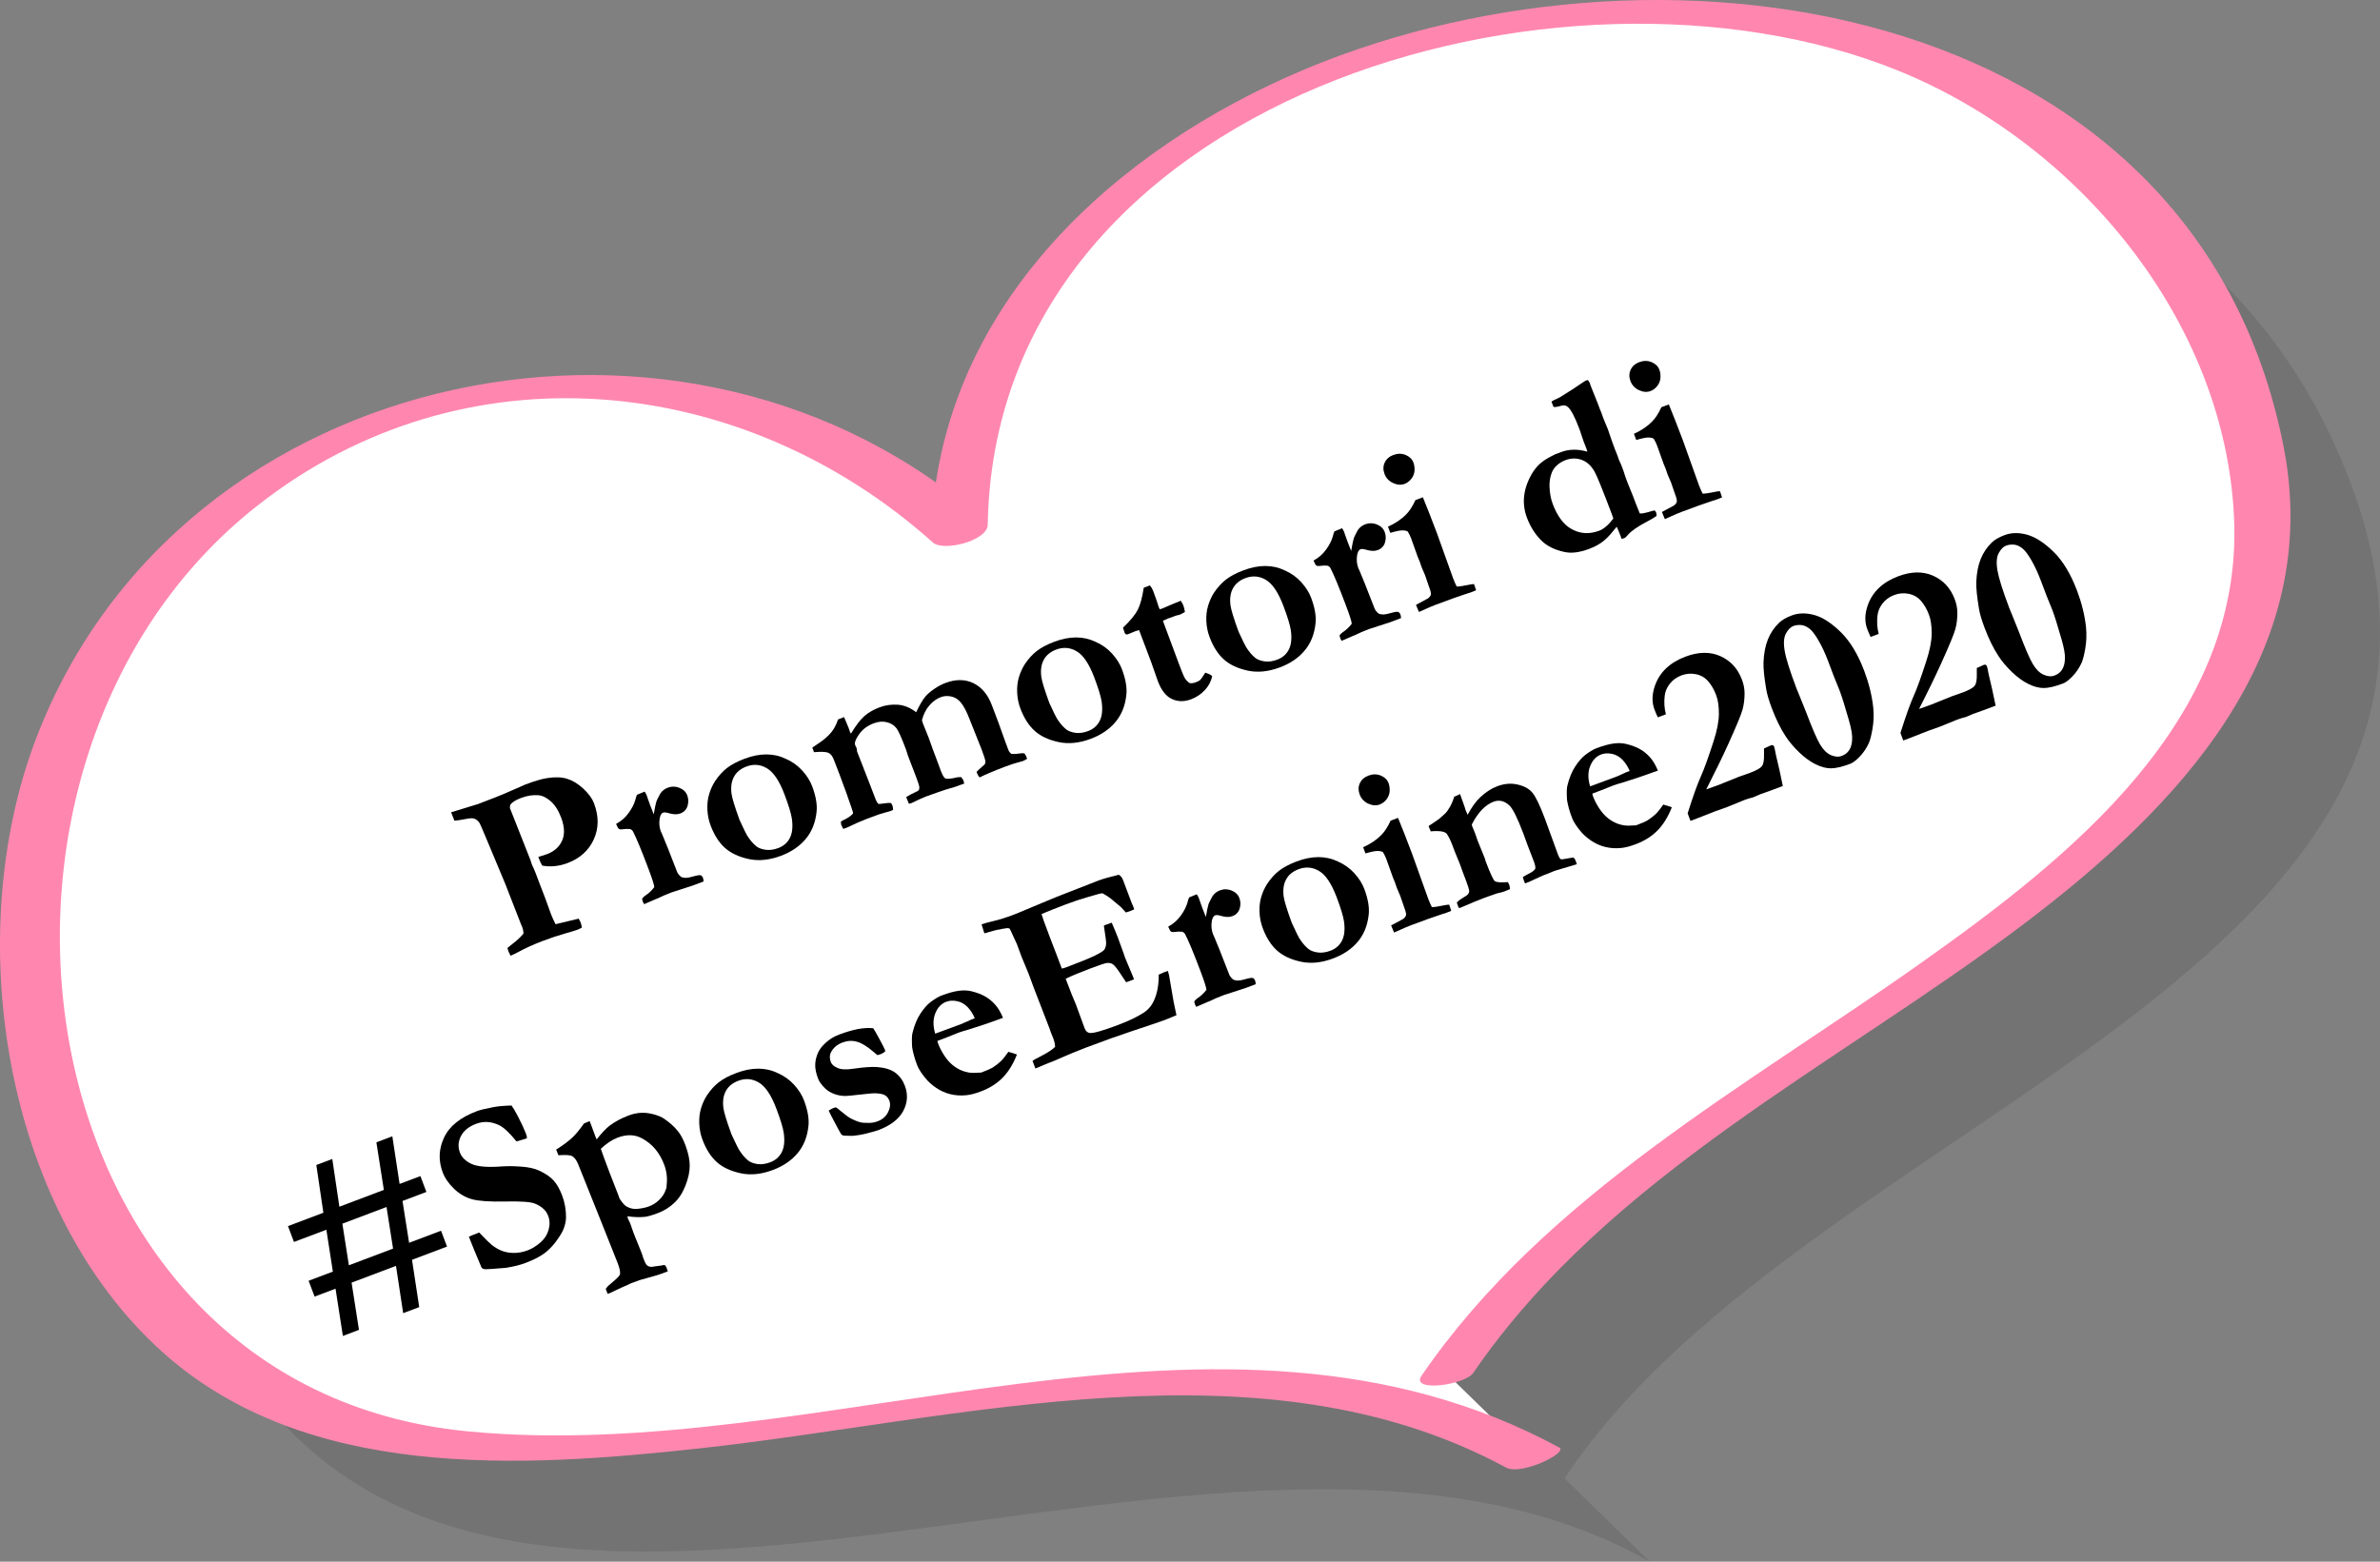 <?xml version="1.0" encoding="utf-8"?>
<!-- Generator: Adobe Illustrator 21.0.0, SVG Export Plug-In . SVG Version: 6.00 Build 0)  -->
<svg version="1.1" id="Layer_1" xmlns="http://www.w3.org/2000/svg" xmlns:xlink="http://www.w3.org/1999/xlink" x="0px" y="0px"
	 viewBox="0 0 121.849 79.967" style="enable-background:new 0 0 121.849 79.967;" xml:space="preserve">
<rect x="0" y="0" width="121.849" height="79.967" fill="#808080" stroke="none"/>
<style type="text/css">
	.st0{opacity:0.1;}
	.st1{fill:#FFFFFF;}
	.st2{fill:#FF87AF;}
</style>
<g class="st0">
	<path d="M84.469,79.967C61.259,66.752,20.148,95.589,9.399,63.926
		C-1.17,32.793,34.457,13.371,55.119,32.597
		C55.013,5.779,105.546-6.356,119.245,22.166
		C132.281,49.306,92.777,56.513,80.103,75.702"/>
</g>
<g>
	<path class="st1" d="M78.469,74.633C55.259,61.418,14.148,90.256,3.399,58.593
		C-7.17,27.46,28.457,8.038,49.119,27.264
		c-0.106-26.818,50.427-38.954,64.126-10.432
		c13.035,27.141-26.468,34.347-39.142,53.537"/>
	<g>
		<path class="st2" d="M79.829,74.119c-17.397-9.413-37.585,0.962-55.926-0.832
			C0.818,71.028-3.578,39.054,13.185,25.886c10.558-8.294,24.837-6.825,34.575,1.892
			c0.54,0.484,2.794-0.088,2.808-0.903c0.382-21.845,29.36-30.229,46.586-23.269
			c9.183,3.711,16.767,12.759,17.223,22.919c0.465,10.348-8.375,17.363-16.005,22.767
			c-8.95,6.338-19.253,11.899-25.591,21.146c-0.599,0.873,2.215,0.488,2.645-0.139
			c6.955-10.147,18.6-15.746,28.188-22.989
			c7.866-5.942,15.401-13.81,13.292-24.478
			C112.319-0.361,84.329-4.283,65.942,3.921
			C56.202,8.267,47.866,16.424,47.67,27.652c0.936-0.301,1.872-0.602,2.809-0.903
			C35.421,13.269,9.24,18.383,1.837,37.846c-3.802,9.996-1.722,23.959,6.426,31.335
			c7.358,6.661,18.407,5.983,27.569,4.981c13.321-1.457,28.746-5.795,41.278,0.986
			C77.882,75.566,80.311,74.38,79.829,74.119L79.829,74.119z"/>
	</g>
</g>
<g>
	<path d="M23.265,42.024l-0.169-0.43l1.389-0.427l0.604-0.234l0.222-0.084
		c0.23-0.087,0.587-0.237,1.068-0.45c0.272-0.123,0.445-0.2,0.517-0.228
		c0.478-0.18,0.846-0.288,1.108-0.327c0.399-0.064,0.739-0.055,1.021,0.03
		c0.279,0.084,0.557,0.251,0.83,0.5c0.273,0.25,0.46,0.506,0.56,0.771
		c0.249,0.659,0.243,1.271-0.016,1.838c-0.259,0.566-0.705,0.969-1.337,1.208
		c-0.219,0.083-0.438,0.135-0.656,0.158s-0.436,0.014-0.648-0.027
		c-0.061-0.103-0.127-0.251-0.2-0.444c0.094-0.026,0.178-0.052,0.253-0.076
		c0.075-0.023,0.142-0.047,0.198-0.068c0.321-0.121,0.559-0.312,0.71-0.574
		c0.204-0.341,0.208-0.771,0.012-1.29c-0.14-0.371-0.318-0.652-0.534-0.841
		c-0.216-0.188-0.427-0.292-0.632-0.309c-0.286-0.023-0.58,0.023-0.882,0.137
		c-0.284,0.107-0.471,0.226-0.561,0.354c-0.011,0.062-0.017,0.117-0.015,0.167
		l1.051,2.66l0.074,0.232l0.107,0.233c0.023,0.051,0.055,0.127,0.094,0.23
		l0.175,0.465l0.287,0.743l0.323,0.889c0.047,0.125,0.122,0.29,0.225,0.494
		l1.184-0.285c0.049,0.084,0.084,0.153,0.104,0.206
		c0.021,0.057,0.042,0.141,0.062,0.249c-0.089,0.051-0.157,0.086-0.206,0.105
		c-0.118,0.044-0.345,0.113-0.681,0.208c-0.336,0.094-0.712,0.221-1.128,0.378
		c-0.469,0.177-0.904,0.376-1.305,0.596c-0.068,0.039-0.178,0.091-0.33,0.157
		c-0.057-0.104-0.095-0.182-0.115-0.234c-0.013-0.034-0.029-0.088-0.049-0.164
		l0.304-0.244c0.212-0.163,0.385-0.327,0.52-0.496
		c-0.007-0.122-0.028-0.229-0.062-0.319c-0.015-0.038-0.033-0.081-0.056-0.128
		c-0.048-0.116-0.112-0.279-0.192-0.491l-0.619-1.589l-0.741-1.774
		c-0.35-0.844-0.545-1.298-0.585-1.361c-0.068-0.1-0.146-0.168-0.234-0.207
		s-0.213-0.042-0.374-0.011C23.604,41.984,23.379,42.018,23.265,42.024z"/>
	<path d="M32.874,46.028c0.033-0.062,0.086-0.117,0.158-0.166
		c0.178-0.115,0.333-0.259,0.465-0.435c0-0.104-0.099-0.416-0.296-0.937
		c-0.36-0.956-0.625-1.594-0.793-1.914c-0.031-0.058-0.081-0.099-0.151-0.125
		c-0.113-0.013-0.258-0.007-0.436,0.016c-0.082,0.01-0.144-0.015-0.183-0.074
		l-0.097-0.204c0.266-0.143,0.483-0.334,0.652-0.573
		c0.169-0.239,0.28-0.459,0.334-0.661c0.027-0.109,0.056-0.197,0.084-0.259
		l0.393-0.162c0.052,0.08,0.089,0.148,0.11,0.205
		c0.016,0.042,0.033,0.095,0.052,0.155c0.046,0.135,0.086,0.245,0.118,0.332
		c0.017,0.042,0.077,0.198,0.185,0.469c0.055-0.323,0.101-0.544,0.139-0.663
		c0.018-0.055,0.083-0.185,0.195-0.392c0.094-0.143,0.221-0.245,0.384-0.307
		c0.2-0.075,0.399-0.073,0.599,0.008c0.199,0.08,0.332,0.209,0.399,0.386
		c0.067,0.179,0.071,0.36,0.014,0.544c-0.058,0.184-0.18,0.311-0.365,0.381
		c-0.162,0.062-0.358,0.056-0.588-0.012c-0.138-0.043-0.237-0.052-0.302-0.028
		l-0.038,0.02c-0.069,0.057-0.114,0.156-0.135,0.296
		c-0.034,0.229-0.014,0.444,0.063,0.648l0.069,0.148
		c0.12,0.272,0.378,0.923,0.774,1.949c0.047,0.09,0.118,0.17,0.215,0.242
		c0.088,0.027,0.171,0.038,0.25,0.035c0.079-0.004,0.208-0.031,0.388-0.082
		c0.179-0.051,0.294-0.066,0.345-0.049c0.051,0.019,0.089,0.065,0.116,0.137
		c0.017,0.043,0.026,0.102,0.029,0.18l-0.534,0.201l-1.103,0.358
		c-0.272,0.103-0.516,0.208-0.73,0.315l-0.097,0.036
		c-0.026,0.01-0.219,0.094-0.579,0.251c-0.034-0.058-0.059-0.103-0.07-0.134
		S32.886,46.091,32.874,46.028z"/>
	<path d="M40.226,38.853c0.331,0.143,0.613,0.344,0.848,0.604
		c0.233,0.259,0.401,0.523,0.503,0.792c0.191,0.507,0.269,0.944,0.23,1.314
		c-0.058,0.557-0.243,1.022-0.557,1.396c-0.313,0.375-0.732,0.66-1.26,0.859
		c-0.59,0.223-1.141,0.279-1.652,0.17c-0.511-0.11-0.918-0.3-1.221-0.571
		c-0.304-0.27-0.549-0.654-0.738-1.153c-0.096-0.254-0.15-0.523-0.163-0.811
		c-0.013-0.286,0.018-0.552,0.092-0.795c0.074-0.245,0.175-0.464,0.3-0.659
		c0.186-0.278,0.392-0.504,0.617-0.678c0.227-0.173,0.521-0.33,0.885-0.467
		C38.902,38.555,39.607,38.555,40.226,38.853z M37.863,41.985
		c0.212,0.457,0.339,0.719,0.381,0.785c0.146,0.235,0.306,0.425,0.479,0.566
		c0.116,0.09,0.275,0.148,0.476,0.177c0.201,0.028,0.417-0.002,0.647-0.089
		c0.275-0.104,0.475-0.279,0.598-0.527s0.155-0.575,0.097-0.981
		c-0.04-0.266-0.166-0.68-0.378-1.24c-0.26-0.689-0.558-1.134-0.893-1.334
		c-0.335-0.201-0.688-0.231-1.059-0.091c-0.292,0.11-0.502,0.283-0.631,0.518
		c-0.13,0.235-0.173,0.526-0.128,0.873C37.481,40.863,37.618,41.312,37.863,41.985
		z"/>
	<path d="M43.048,42.08c0.023-0.027,0.062-0.052,0.113-0.076
		c0.218-0.1,0.381-0.206,0.488-0.321c0.022-0.021,0.029-0.051,0.021-0.091
		c-0.009-0.041-0.128-0.388-0.358-1.043l-0.123-0.329l-0.215-0.585l-0.234-0.604
		l-0.052-0.136c-0.067-0.178-0.157-0.292-0.271-0.346
		c-0.114-0.054-0.361-0.067-0.742-0.034l-0.088-0.233
		c0.064-0.046,0.142-0.099,0.231-0.158c0.321-0.204,0.569-0.415,0.746-0.632
		c0.136-0.167,0.25-0.386,0.343-0.655l0.312-0.118l0.034,0.092l0.188,0.447
		l0.074,0.212l0.049,0.098c0.253-0.419,0.482-0.719,0.688-0.901
		c0.206-0.181,0.465-0.33,0.775-0.447c0.299-0.113,0.611-0.158,0.938-0.135
		c0.326,0.024,0.64,0.152,0.939,0.384c0.171-0.359,0.327-0.626,0.469-0.801
		c0.098-0.118,0.246-0.246,0.442-0.382c0.197-0.137,0.392-0.242,0.585-0.314
		c0.525-0.199,1.002-0.197,1.428,0.005c0.428,0.206,0.744,0.581,0.951,1.13
		l0.341,0.9c0.069,0.186,0.185,0.506,0.345,0.964l0.164,0.438
		c0.029,0.075,0.08,0.14,0.152,0.195c0.171,0.007,0.312-0,0.426-0.023
		c0.08-0.017,0.162-0.018,0.245-0.003c0.033,0.066,0.065,0.12,0.094,0.163
		l0.037,0.116c-0.098,0.059-0.17,0.097-0.216,0.114
		c-0.03,0.011-0.125,0.038-0.284,0.079c-0.16,0.041-0.357,0.105-0.592,0.194
		c-0.571,0.216-1.019,0.405-1.343,0.565c-0.062-0.084-0.104-0.155-0.124-0.211
		l-0.024-0.081c0.039-0.044,0.178-0.171,0.414-0.378
		c0.031-0.067,0.043-0.122,0.036-0.162c-0.017-0.102-0.084-0.308-0.2-0.617
		l-0.632-1.587c-0.105-0.267-0.21-0.481-0.313-0.643
		c-0.105-0.162-0.213-0.277-0.324-0.35c-0.111-0.072-0.242-0.117-0.391-0.134
		c-0.149-0.016-0.291,0-0.428,0.052c-0.212,0.08-0.406,0.22-0.58,0.421
		c-0.176,0.201-0.302,0.453-0.382,0.758l0.051,0.169l0.291,0.72l0.214,0.6
		l0.214,0.567l0.186,0.507c0.095,0.25,0.175,0.388,0.241,0.416
		c0.103,0.043,0.307,0.023,0.613-0.057l0.198-0.009
		c0.063,0.075,0.104,0.14,0.123,0.189c0.011,0.027,0.021,0.076,0.03,0.147
		l-0.167,0.056l-0.227,0.085l-0.121,0.039c-0.278,0.075-0.562,0.165-0.85,0.269
		l-0.61,0.218c-0.147,0.056-0.396,0.169-0.745,0.339l-0.108,0.022l-0.139-0.335
		c0.101-0.075,0.295-0.179,0.583-0.312c0.018-0.01,0.039-0.028,0.065-0.05
		c0.022-0.065,0.031-0.117,0.025-0.153c-0.01-0.083-0.058-0.239-0.146-0.47
		l-0.44-1.149l-0.099-0.313c-0.223-0.59-0.382-0.947-0.477-1.072
		c-0.121-0.162-0.288-0.268-0.501-0.319c-0.212-0.053-0.436-0.034-0.671,0.055
		c-0.308,0.116-0.547,0.29-0.72,0.521c-0.172,0.231-0.254,0.411-0.246,0.537
		c0.014,0.046,0.024,0.083,0.033,0.105l0.033,0.052l0.021,0.057
		c0.013,0.034,0.021,0.091,0.025,0.172l0.633,1.622l0.326,0.85
		c0.012,0.03,0.036,0.077,0.073,0.14l0.06,0.075
		c0.118-0.005,0.217-0.016,0.298-0.03c0.149-0.023,0.267-0.029,0.353-0.021
		c0.035,0.062,0.059,0.104,0.068,0.13c0.019,0.049,0.029,0.125,0.033,0.227
		c-0.059,0.027-0.102,0.044-0.128,0.054c-0.042,0.016-0.237,0.073-0.585,0.169
		l-0.62,0.228c-0.295,0.112-0.646,0.267-1.052,0.462l-0.166,0.057
		c-0.03-0.057-0.064-0.125-0.103-0.202
		C43.061,42.204,43.053,42.151,43.048,42.08z"/>
	<path d="M56.086,32.863c0.331,0.143,0.613,0.344,0.848,0.604
		c0.233,0.258,0.401,0.523,0.503,0.792c0.191,0.507,0.269,0.944,0.23,1.315
		c-0.058,0.556-0.243,1.022-0.557,1.395c-0.313,0.375-0.732,0.661-1.26,0.859
		c-0.59,0.223-1.141,0.279-1.652,0.17c-0.511-0.11-0.918-0.299-1.221-0.571
		c-0.304-0.27-0.549-0.654-0.738-1.153c-0.096-0.254-0.15-0.523-0.163-0.811
		c-0.013-0.287,0.018-0.552,0.092-0.796c0.074-0.244,0.175-0.464,0.3-0.659
		c0.186-0.278,0.391-0.503,0.617-0.677s0.521-0.33,0.885-0.467
		C54.762,32.565,55.467,32.566,56.086,32.863z M53.723,35.995
		c0.212,0.457,0.339,0.719,0.381,0.785c0.146,0.235,0.306,0.425,0.479,0.566
		c0.116,0.09,0.275,0.148,0.476,0.178c0.201,0.028,0.417-0.002,0.647-0.089
		c0.275-0.104,0.475-0.279,0.598-0.527c0.123-0.248,0.155-0.575,0.097-0.981
		c-0.04-0.265-0.166-0.679-0.378-1.24c-0.26-0.689-0.558-1.134-0.893-1.334
		s-0.688-0.231-1.059-0.091c-0.292,0.11-0.502,0.283-0.631,0.519
		c-0.13,0.235-0.173,0.526-0.128,0.873C53.341,34.874,53.477,35.322,53.723,35.995
		z"/>
	<path d="M57.493,32.142c0.375-0.358,0.627-0.666,0.758-0.921
		c0.13-0.257,0.231-0.632,0.305-1.126l0.317-0.12
		c0.071,0.086,0.128,0.184,0.169,0.293c0.074,0.196,0.13,0.351,0.168,0.462
		l0.109,0.34c0.007,0.02,0.025,0.063,0.055,0.129l0.133-0.043
		c0.02-0.007,0.194-0.083,0.525-0.224c0.025-0.01,0.166-0.067,0.42-0.172
		c0.062,0.093,0.106,0.178,0.137,0.257c0.032,0.087,0.058,0.193,0.075,0.319
		c-0.117,0.069-0.206,0.117-0.271,0.141c-0.031,0.011-0.094,0.027-0.191,0.046
		l-0.295,0.111l-0.104,0.032l-0.267,0.12l0.808,2.172
		c0.154,0.421,0.262,0.68,0.322,0.775c0.06,0.097,0.142,0.18,0.246,0.248
		c0.103,0.009,0.207-0.006,0.312-0.046c0.103-0.039,0.174-0.077,0.217-0.114
		c0.041-0.038,0.104-0.125,0.188-0.258c0.016-0.028,0.041-0.068,0.077-0.121
		c0.118,0.038,0.22,0.081,0.304,0.132l0.048,0.059
		c-0.054,0.258-0.179,0.493-0.374,0.703s-0.429,0.366-0.701,0.469
		c-0.352,0.133-0.68,0.129-0.982-0.012c-0.304-0.14-0.544-0.443-0.721-0.912
		l-0.354-1.006l-0.61-1.614l-0.18,0.055l-0.404,0.166l-0.084-0
		c-0.035-0.025-0.059-0.052-0.07-0.083C57.569,32.376,57.54,32.29,57.493,32.142z"
		/>
	<path d="M65.771,29.205c0.331,0.143,0.613,0.344,0.848,0.604
		c0.234,0.259,0.402,0.523,0.504,0.792c0.191,0.507,0.268,0.944,0.229,1.314
		c-0.058,0.557-0.243,1.022-0.557,1.395c-0.313,0.375-0.732,0.661-1.26,0.86
		c-0.59,0.223-1.141,0.279-1.652,0.17c-0.511-0.111-0.918-0.3-1.221-0.571
		c-0.304-0.269-0.549-0.654-0.737-1.153c-0.096-0.254-0.15-0.524-0.164-0.811
		c-0.013-0.286,0.018-0.552,0.093-0.796c0.074-0.244,0.174-0.464,0.299-0.659
		c0.186-0.277,0.392-0.503,0.617-0.677c0.227-0.173,0.521-0.33,0.886-0.467
		C64.447,28.907,65.152,28.907,65.771,29.205z M63.408,32.337
		c0.212,0.457,0.339,0.719,0.381,0.785c0.146,0.235,0.306,0.424,0.479,0.566
		c0.116,0.09,0.275,0.149,0.476,0.178c0.201,0.028,0.417-0.002,0.647-0.089
		c0.276-0.104,0.476-0.279,0.598-0.527c0.123-0.249,0.155-0.575,0.097-0.981
		c-0.04-0.266-0.166-0.68-0.378-1.24c-0.26-0.689-0.558-1.134-0.893-1.334
		c-0.335-0.201-0.688-0.231-1.059-0.091c-0.291,0.11-0.502,0.283-0.631,0.518
		c-0.13,0.235-0.172,0.526-0.128,0.873C63.026,31.216,63.163,31.664,63.408,32.337z
		"/>
	<path d="M68.582,32.542c0.033-0.062,0.086-0.117,0.158-0.166
		c0.177-0.115,0.332-0.259,0.465-0.435c-0.001-0.104-0.099-0.416-0.296-0.937
		c-0.361-0.956-0.625-1.594-0.794-1.914c-0.03-0.058-0.081-0.099-0.151-0.125
		c-0.112-0.013-0.258-0.007-0.435,0.016c-0.083,0.01-0.144-0.015-0.184-0.074
		l-0.097-0.204c0.267-0.143,0.483-0.334,0.652-0.573
		c0.17-0.239,0.281-0.459,0.334-0.661c0.027-0.11,0.056-0.197,0.084-0.259
		l0.393-0.162c0.053,0.08,0.089,0.148,0.11,0.205
		c0.016,0.042,0.033,0.094,0.052,0.155c0.047,0.134,0.086,0.245,0.119,0.332
		c0.016,0.042,0.076,0.197,0.184,0.469c0.055-0.323,0.101-0.544,0.139-0.663
		c0.018-0.055,0.084-0.185,0.195-0.392c0.094-0.142,0.221-0.245,0.384-0.307
		c0.2-0.075,0.4-0.073,0.599,0.008c0.199,0.08,0.333,0.209,0.399,0.386
		c0.067,0.179,0.072,0.359,0.014,0.543c-0.058,0.184-0.18,0.311-0.364,0.381
		c-0.163,0.062-0.358,0.056-0.588-0.012c-0.138-0.043-0.238-0.052-0.303-0.028
		l-0.038,0.02c-0.068,0.057-0.114,0.156-0.134,0.296
		c-0.035,0.229-0.014,0.444,0.063,0.648l0.068,0.148
		c0.12,0.272,0.379,0.922,0.775,1.949c0.047,0.09,0.118,0.171,0.215,0.243
		c0.088,0.027,0.171,0.038,0.249,0.035c0.079-0.004,0.208-0.031,0.389-0.082
		c0.179-0.051,0.294-0.065,0.344-0.048c0.051,0.019,0.09,0.064,0.117,0.137
		c0.016,0.043,0.025,0.102,0.029,0.18l-0.534,0.202l-1.103,0.358
		c-0.273,0.103-0.517,0.207-0.73,0.315l-0.097,0.037
		c-0.026,0.01-0.22,0.094-0.58,0.251c-0.034-0.058-0.058-0.103-0.069-0.134
		S68.593,32.605,68.582,32.542z"/>
	<path d="M70.883,24.266c-0.077-0.204-0.074-0.397,0.009-0.577
		c0.084-0.181,0.229-0.311,0.437-0.39c0.224-0.084,0.436-0.085,0.635-0.003
		c0.2,0.083,0.332,0.211,0.397,0.384c0.049,0.129,0.068,0.269,0.059,0.42
		c-0.011,0.15-0.064,0.289-0.162,0.414c-0.098,0.126-0.212,0.213-0.345,0.263
		c-0.182,0.069-0.378,0.055-0.589-0.043
		C71.11,24.638,70.964,24.482,70.883,24.266z M72.645,31.336l-0.151-0.365
		l0.609-0.327c0.084-0.062,0.135-0.125,0.151-0.19s-0.009-0.187-0.075-0.364
		l-0.024-0.062c-0.017-0.045-0.045-0.128-0.085-0.25
		c-0.038-0.121-0.075-0.227-0.109-0.318c-0.027-0.072-0.085-0.208-0.174-0.408
		l-0.099-0.286l-0.109-0.264l-0.332-0.932c-0.045-0.117-0.102-0.233-0.172-0.351
		c-0.062-0.041-0.158-0.061-0.284-0.061c-0.126,0.001-0.329,0.043-0.611,0.127
		l-0.12-0.317c0.381-0.171,0.693-0.381,0.936-0.632
		c0.166-0.167,0.323-0.409,0.471-0.729l0.38-0.144
		c0.192,0.464,0.43,1.07,0.713,1.819l0.835,2.331
		c0.06,0.158,0.121,0.299,0.185,0.422c0.134-0.002,0.34-0.033,0.62-0.091
		c0.108-0.024,0.196-0.035,0.266-0.036l0.106,0.317
		c-0.1,0.042-0.175,0.073-0.224,0.091c-0.057,0.021-0.146,0.05-0.266,0.087
		c-0.392,0.126-0.91,0.312-1.557,0.556c-0.186,0.069-0.361,0.144-0.53,0.222
		C72.825,31.26,72.709,31.312,72.645,31.336z"/>
	<path d="M78.491,24.155c0.137-0.199,0.28-0.358,0.432-0.479
		c0.15-0.122,0.377-0.258,0.679-0.406l0.318-0.12
		c0.412-0.156,0.861-0.164,1.347-0.022l-0.04-0.141l-0.149-0.379l-0.207-0.615
		c-0.241-0.64-0.443-1.026-0.605-1.158c-0.096-0.081-0.215-0.099-0.36-0.052
		c-0.145,0.045-0.269,0.065-0.371,0.055l-0.103-0.272
		c0.062-0.049,0.151-0.097,0.264-0.142c0.113-0.045,0.319-0.167,0.62-0.367
		l0.178-0.112l0.513-0.343c0.104-0.069,0.168-0.109,0.194-0.119
		c0.02-0.007,0.051-0.016,0.096-0.022c0.053,0.07,0.087,0.125,0.101,0.162
		l0.026,0.087l0.038,0.103c0.041,0.106,0.153,0.386,0.337,0.839l0.115,0.307
		l0.068,0.162l0.101,0.287l0.241,0.584l0.118,0.349
		c0.05,0.154,0.137,0.395,0.26,0.72c0.02,0.053,0.039,0.1,0.059,0.14
		l0.079,0.21c0.02,0.062,0.034,0.107,0.046,0.138
		c0.021,0.057,0.058,0.136,0.109,0.238l0.118,0.312l0.039,0.121
		c0.033,0.112,0.087,0.265,0.16,0.458c0.074,0.196,0.145,0.373,0.213,0.529
		c0.028,0.062,0.052,0.121,0.071,0.173l0.161,0.426
		c0.052,0.137,0.116,0.297,0.196,0.484c0.083,0.016,0.261-0.016,0.533-0.097
		c0.085-0.028,0.162-0.046,0.232-0.055c0.04,0.049,0.065,0.088,0.075,0.113
		c0.013,0.034,0.019,0.091,0.019,0.168c-0.141,0.097-0.293,0.187-0.456,0.27
		c-0.494,0.26-0.829,0.49-1.004,0.69c-0.083,0.101-0.146,0.159-0.187,0.174
		c-0.042,0.016-0.091,0.031-0.146,0.042c-0.022-0.07-0.037-0.115-0.044-0.133
		c-0.099-0.259-0.167-0.423-0.205-0.491c-0.045,0.053-0.101,0.118-0.165,0.2
		c-0.195,0.248-0.386,0.441-0.572,0.579c-0.186,0.137-0.412,0.257-0.681,0.358
		c-0.477,0.18-0.892,0.233-1.243,0.158c-0.521-0.106-0.931-0.313-1.231-0.624
		s-0.534-0.687-0.702-1.129C77.887,25.746,77.991,24.961,78.491,24.155z
		 M81.655,27.244c0.082-0.021,0.152-0.043,0.209-0.064
		c0.125-0.047,0.248-0.125,0.37-0.229c0.122-0.105,0.244-0.239,0.364-0.4
		c-0.043-0.125-0.07-0.204-0.081-0.233c-0.453-1.2-0.743-1.917-0.87-2.148
		c-0.17-0.312-0.39-0.518-0.662-0.62c-0.271-0.101-0.553-0.096-0.844,0.014
		c-0.166,0.062-0.312,0.153-0.439,0.27c-0.126,0.117-0.215,0.25-0.268,0.399
		c-0.077,0.22-0.112,0.447-0.104,0.686c0.013,0.332,0.067,0.626,0.164,0.883
		c0.233,0.615,0.541,1.037,0.926,1.265C80.806,27.295,81.218,27.355,81.655,27.244z"
		/>
	<path d="M83.474,19.511c-0.076-0.204-0.074-0.397,0.01-0.577
		c0.082-0.181,0.229-0.311,0.436-0.389c0.224-0.084,0.436-0.085,0.635-0.003
		c0.199,0.083,0.332,0.211,0.398,0.384c0.049,0.129,0.067,0.269,0.057,0.42
		c-0.01,0.15-0.062,0.289-0.16,0.414c-0.098,0.126-0.213,0.213-0.346,0.263
		c-0.182,0.069-0.377,0.055-0.59-0.043
		C83.702,19.883,83.556,19.727,83.474,19.511z M85.235,26.581l-0.15-0.365
		l0.609-0.327c0.084-0.062,0.135-0.126,0.152-0.19
		c0.016-0.064-0.009-0.187-0.076-0.364l-0.023-0.062
		c-0.018-0.045-0.046-0.128-0.085-0.25c-0.039-0.12-0.076-0.227-0.11-0.317
		c-0.027-0.072-0.085-0.208-0.174-0.408l-0.098-0.286l-0.109-0.264l-0.333-0.932
		c-0.044-0.117-0.101-0.233-0.171-0.351c-0.063-0.041-0.158-0.061-0.285-0.062
		c-0.125,0.001-0.329,0.043-0.61,0.127l-0.12-0.317
		c0.381-0.17,0.692-0.381,0.935-0.632c0.167-0.166,0.323-0.409,0.471-0.729
		l0.38-0.144c0.192,0.464,0.43,1.069,0.713,1.818l0.834,2.331
		c0.061,0.158,0.122,0.299,0.186,0.422c0.134-0.002,0.34-0.034,0.621-0.092
		c0.107-0.024,0.196-0.035,0.266-0.035l0.106,0.316
		c-0.101,0.042-0.175,0.073-0.225,0.092c-0.057,0.021-0.146,0.05-0.266,0.086
		c-0.392,0.127-0.911,0.312-1.556,0.556c-0.186,0.07-0.362,0.144-0.53,0.223
		C85.417,26.505,85.3,26.556,85.235,26.581z"/>
	<path d="M14.744,62.782l1.812-0.684l-0.361-2.444l0.817-0.309l0.363,2.444
		l2.277-0.86l-0.382-2.437l0.816-0.309l0.372,2.44l1.065-0.402l0.307,0.812
		l-1.223,0.462l0.338,2.142l1.635-0.618l0.307,0.811l-1.793,0.677l0.369,2.422
		l-0.822,0.311l-0.367-2.422l-2.274,0.859l0.378,2.418l-0.823,0.311l-0.376-2.419
		l-1.072,0.405l-0.307-0.811l1.242-0.469l-0.332-2.144l-1.66,0.626L14.744,62.782z
		 M17.528,62.658l0.334,2.13l2.262-0.854l-0.335-2.13L17.528,62.658z"/>
	<path d="M26.188,56.607c0.086,0.114,0.194,0.296,0.323,0.546
		c0.192,0.372,0.329,0.666,0.411,0.881c0.025,0.068,0.046,0.146,0.061,0.23
		l-0.051,0.038l-0.418,0.126l-0.073,0.015c-0.354-0.437-0.649-0.712-0.882-0.827
		c-0.402-0.194-0.799-0.218-1.188-0.07c-0.371,0.14-0.628,0.349-0.771,0.625
		c-0.144,0.279-0.161,0.561-0.053,0.848c0.092,0.242,0.287,0.435,0.587,0.576
		c0.296,0.144,0.827,0.187,1.593,0.13c0.257-0.019,0.576-0.016,0.961,0.012
		c0.385,0.027,0.695,0.097,0.933,0.211c0.315,0.148,0.557,0.315,0.724,0.501
		s0.312,0.441,0.436,0.767c0.134,0.355,0.2,0.731,0.198,1.125
		c-0.004,0.209-0.055,0.424-0.151,0.647c-0.07,0.157-0.196,0.356-0.377,0.601
		c-0.181,0.243-0.386,0.446-0.614,0.611c-0.23,0.164-0.546,0.323-0.946,0.474
		c-0.265,0.1-0.596,0.181-0.99,0.245l-0.756,0.058
		c-0.21,0.019-0.347,0.016-0.411-0.006c-0.025-0.008-0.056-0.037-0.093-0.088
		l-0.023-0.062c-0.016-0.042-0.122-0.298-0.321-0.767
		c-0.102-0.243-0.17-0.417-0.209-0.518l-0.082-0.216l0.524-0.21
		c0.34,0.353,0.554,0.563,0.64,0.63c0.189,0.149,0.378,0.256,0.564,0.323
		c0.188,0.065,0.393,0.097,0.615,0.093c0.223-0.003,0.449-0.05,0.68-0.137
		c0.203-0.077,0.412-0.206,0.625-0.385c0.212-0.179,0.355-0.397,0.43-0.651
		c0.074-0.255,0.068-0.497-0.018-0.724c-0.106-0.28-0.334-0.491-0.686-0.63
		c-0.215-0.088-0.717-0.124-1.506-0.107c-0.789,0.018-1.354-0.021-1.695-0.112
		c-0.342-0.091-0.65-0.27-0.929-0.534c-0.276-0.266-0.472-0.548-0.585-0.846
		c-0.227-0.603-0.205-1.195,0.068-1.777c0.272-0.583,0.828-1.034,1.668-1.351
		c0.182-0.068,0.463-0.137,0.843-0.208C25.472,56.648,25.787,56.619,26.188,56.607
		z"/>
	<path d="M31.108,66.25l-0.097-0.256c0.052-0.066,0.09-0.113,0.115-0.141
		l0.376-0.324c0.155-0.14,0.235-0.235,0.242-0.286
		c0.019-0.136-0.031-0.346-0.146-0.629l-0.892-2.242l-1.116-2.785
		c-0.09-0.2-0.188-0.329-0.297-0.387c-0.107-0.058-0.343-0.073-0.704-0.045
		l-0.116-0.292c0.343-0.211,0.621-0.419,0.835-0.62
		c0.157-0.145,0.354-0.385,0.592-0.717l0.285-0.12l0.065,0.157l0.227,0.614
		c0.008,0.022,0.031,0.079,0.069,0.168c0.253-0.325,0.475-0.559,0.661-0.703
		c0.276-0.208,0.602-0.383,0.977-0.524c0.385-0.146,0.765-0.176,1.138-0.093
		c0.028,0.007,0.068,0.016,0.12,0.026c0.24,0.064,0.428,0.143,0.562,0.235
		c0.29,0.197,0.526,0.411,0.708,0.64c0.139,0.173,0.264,0.407,0.375,0.702
		c0.148,0.393,0.224,0.746,0.225,1.057c0,0.31-0.072,0.651-0.218,1.022
		c-0.145,0.37-0.338,0.668-0.58,0.893c-0.241,0.227-0.519,0.397-0.832,0.516
		c-0.311,0.117-0.539,0.182-0.686,0.194c-0.281,0.024-0.572,0.013-0.875-0.032
		c0.012,0.064,0.021,0.108,0.03,0.131l0.074,0.146
		c0.021,0.04,0.041,0.091,0.063,0.151c0.011,0.027,0.063,0.178,0.158,0.454
		l0.413,1.023c0.009,0.022,0.033,0.1,0.074,0.232l0.023,0.062
		c0.053,0.14,0.102,0.238,0.146,0.294c0.03,0.032,0.08,0.061,0.148,0.087
		c0.043,0,0.086,0.004,0.127,0.01c0.126-0.021,0.237-0.039,0.334-0.048
		c0.098-0.011,0.199-0.027,0.303-0.05c0.051,0.029,0.088,0.078,0.113,0.146
		c0.016,0.041,0.037,0.102,0.063,0.183l-0.103,0.039
		c-0.221,0.083-0.375,0.138-0.465,0.163l-0.887,0.25l-0.21,0.08l-0.201,0.07
		l-0.192,0.092l-0.301,0.132c-0.112,0.047-0.233,0.104-0.364,0.17
		c-0.131,0.067-0.227,0.112-0.287,0.135L31.108,66.25z M31.722,61.382
		c0.033,0.04,0.055,0.071,0.068,0.092c0.106,0.158,0.206,0.261,0.298,0.309
		c0.169,0.092,0.338,0.131,0.507,0.12c0.251-0.022,0.462-0.065,0.633-0.13
		c0.197-0.074,0.374-0.188,0.53-0.342c0.156-0.154,0.265-0.323,0.325-0.506
		c0.009-0.024,0.021-0.059,0.038-0.105c0.004-0.07,0.008-0.123,0.011-0.159
		c0.039-0.352-0.003-0.694-0.129-1.028c-0.231-0.612-0.608-1.06-1.131-1.341
		c-0.367-0.203-0.783-0.217-1.25-0.041c-0.277,0.104-0.564,0.295-0.862,0.572
		c0.048,0.15,0.201,0.566,0.458,1.247l0.425,1.091
		C31.652,61.186,31.68,61.261,31.722,61.382z"/>
	<path d="M39.809,54.944c0.332,0.143,0.613,0.344,0.849,0.603
		c0.234,0.26,0.401,0.524,0.503,0.793c0.191,0.507,0.269,0.944,0.23,1.313
		c-0.059,0.558-0.243,1.023-0.557,1.396c-0.313,0.374-0.732,0.66-1.26,0.858
		c-0.59,0.223-1.141,0.28-1.652,0.17c-0.511-0.11-0.918-0.299-1.221-0.57
		c-0.304-0.27-0.55-0.655-0.738-1.153c-0.096-0.255-0.149-0.524-0.163-0.812
		c-0.013-0.287,0.018-0.552,0.092-0.796c0.074-0.244,0.175-0.463,0.3-0.658
		c0.186-0.277,0.391-0.503,0.617-0.677c0.227-0.174,0.521-0.33,0.886-0.467
		C38.486,54.646,39.191,54.646,39.809,54.944z M37.447,58.076
		c0.212,0.457,0.339,0.719,0.381,0.785c0.146,0.235,0.306,0.424,0.479,0.566
		c0.116,0.089,0.274,0.148,0.476,0.178c0.201,0.026,0.416-0.002,0.647-0.09
		c0.275-0.104,0.476-0.28,0.598-0.527c0.123-0.248,0.155-0.576,0.097-0.981
		c-0.04-0.266-0.166-0.68-0.378-1.241c-0.26-0.688-0.558-1.134-0.893-1.333
		c-0.335-0.201-0.688-0.231-1.059-0.091c-0.291,0.11-0.502,0.282-0.631,0.519
		c-0.13,0.234-0.173,0.524-0.128,0.873C37.065,56.954,37.202,57.402,37.447,58.076z
		"/>
	<path d="M42.425,56.868c0.104-0.066,0.184-0.109,0.236-0.129
		c0.026-0.01,0.066-0.022,0.121-0.038l0.073,0.037
		c0.34,0.281,0.556,0.448,0.649,0.5c0.19,0.105,0.368,0.18,0.532,0.226
		c0.109,0.028,0.27,0.039,0.479,0.033c0.142-0.001,0.282-0.03,0.423-0.083
		c0.237-0.09,0.413-0.242,0.526-0.46c0.111-0.218,0.135-0.415,0.067-0.594
		c-0.046-0.12-0.116-0.211-0.213-0.272s-0.257-0.096-0.481-0.106
		c-0.11-0.006-0.373,0.015-0.789,0.064s-0.67,0.074-0.761,0.074
		c-0.203-0.001-0.397-0.036-0.581-0.105s-0.34-0.165-0.469-0.29
		c-0.18-0.179-0.3-0.345-0.357-0.5c-0.109-0.288-0.156-0.54-0.142-0.754
		c0.014-0.214,0.069-0.42,0.168-0.618c0.069-0.148,0.198-0.306,0.388-0.477
		c0.188-0.17,0.409-0.303,0.662-0.399c0.359-0.136,0.686-0.23,0.976-0.286
		c0.291-0.053,0.55-0.066,0.776-0.039c0.055,0.079,0.163,0.266,0.323,0.564
		s0.251,0.477,0.272,0.533c0.01,0.026,0.015,0.057,0.016,0.091
		c-0.087,0.067-0.163,0.114-0.228,0.138c-0.037,0.014-0.095,0.03-0.169,0.05
		c-0.055-0.041-0.129-0.103-0.226-0.188c-0.31-0.267-0.585-0.434-0.828-0.5
		c-0.243-0.067-0.489-0.053-0.739,0.042c-0.261,0.099-0.452,0.258-0.572,0.476
		c-0.088,0.159-0.096,0.332-0.023,0.521c0.047,0.125,0.162,0.227,0.345,0.304
		c0.18,0.083,0.448,0.097,0.804,0.041c0.539-0.078,0.945-0.106,1.222-0.086
		c0.401,0.03,0.712,0.127,0.933,0.291c0.219,0.163,0.383,0.386,0.489,0.669
		c0.166,0.439,0.139,0.867-0.081,1.285c-0.221,0.419-0.648,0.748-1.283,0.988
		c-0.084,0.031-0.309,0.095-0.675,0.188c-0.165,0.042-0.367,0.074-0.604,0.099
		c-0.059,0.005-0.217,0.003-0.477-0.008c-0.05-0.007-0.09-0.024-0.119-0.048
		c-0.029-0.026-0.114-0.175-0.256-0.446C42.599,57.221,42.462,56.956,42.425,56.868
		z"/>
	<path d="M46.699,53.628c-0.022-0.359-0.018-0.606,0.019-0.741
		c0.095-0.39,0.229-0.718,0.403-0.982c0.175-0.266,0.347-0.463,0.519-0.593
		c0.223-0.167,0.411-0.278,0.566-0.337c0.355-0.134,0.653-0.215,0.895-0.244
		c0.239-0.028,0.453-0.019,0.639,0.027c0.268,0.067,0.494,0.152,0.68,0.256
		c0.186,0.102,0.357,0.24,0.516,0.413c0.158,0.173,0.297,0.403,0.414,0.692
		l-0.634,0.227c-0.174,0.065-0.562,0.194-1.165,0.384
		c-0.227,0.063-0.381,0.112-0.464,0.143c-0.027,0.01-0.229,0.091-0.609,0.243
		l-0.487,0.184c0.012,0.055,0.025,0.103,0.039,0.141
		c0.077,0.201,0.181,0.402,0.314,0.606c0.133,0.203,0.28,0.371,0.441,0.501
		c0.163,0.132,0.34,0.231,0.531,0.298c0.191,0.065,0.374,0.097,0.55,0.09
		l0.369-0.016c0.292-0.11,0.482-0.193,0.575-0.249
		c0.166-0.107,0.308-0.215,0.424-0.326s0.246-0.273,0.391-0.487
		c0.173,0.047,0.319,0.093,0.44,0.138c-0.194,0.492-0.438,0.888-0.734,1.188
		c-0.295,0.3-0.664,0.533-1.106,0.7c-0.299,0.113-0.553,0.179-0.762,0.197
		c-0.279,0.028-0.548,0.009-0.805-0.053c-0.258-0.063-0.5-0.17-0.727-0.324
		c-0.226-0.151-0.416-0.325-0.57-0.518c-0.203-0.252-0.338-0.465-0.404-0.64
		C46.832,54.22,46.746,53.912,46.699,53.628z M49.905,52.143
		c-0.084-0.212-0.203-0.4-0.355-0.563c-0.152-0.163-0.333-0.268-0.54-0.314
		c-0.208-0.044-0.396-0.036-0.566,0.029c-0.254,0.096-0.44,0.294-0.56,0.594
		c-0.12,0.3-0.122,0.646-0.004,1.039l1.298-0.478
		c0.083-0.031,0.198-0.082,0.346-0.15c0.105-0.051,0.182-0.086,0.227-0.104
		C49.784,52.183,49.836,52.165,49.905,52.143z"/>
	<path d="M50.253,47.33c0.22-0.071,0.414-0.124,0.581-0.161
		c0.314-0.072,0.669-0.182,1.062-0.331c0.137-0.051,0.482-0.195,1.037-0.43
		c0.83-0.354,1.587-0.658,2.268-0.915l1.023-0.4
		c0.23-0.087,0.581-0.188,1.053-0.301c0.097,0.051,0.169,0.139,0.218,0.268
		l0.441,1.169l0.099,0.229c0.01,0.023,0.021,0.057,0.033,0.104l-0.229,0.099
		c-0.029,0.011-0.096,0.033-0.196,0.062c-0.063-0.062-0.15-0.158-0.263-0.284
		l-0.379-0.317c-0.152-0.137-0.339-0.264-0.561-0.384
		c-0.104,0.009-0.231,0.04-0.381,0.091c-0.039,0.011-0.158,0.045-0.356,0.102
		c-0.363,0.103-0.747,0.231-1.152,0.384c-0.462,0.174-0.87,0.338-1.228,0.49
		c0.023,0.099,0.159,0.474,0.404,1.125l0.365,0.951l0.271,0.715
		c0.099-0.023,0.184-0.049,0.251-0.074c0.679-0.257,1.157-0.453,1.436-0.588
		c0.277-0.135,0.441-0.239,0.492-0.312s0.08-0.178,0.089-0.315
		c0.003-0.096-0.036-0.399-0.116-0.909l0.072-0.034l0.331-0.119
		c0.142,0.33,0.247,0.583,0.312,0.757c0.149,0.397,0.243,0.654,0.28,0.77
		c0.037,0.116,0.067,0.206,0.092,0.27c0.039,0.102,0.106,0.263,0.203,0.483
		c0.096,0.222,0.164,0.387,0.206,0.496l0.047,0.125l-0.402,0.152
		c-0.038-0.055-0.114-0.169-0.228-0.342c-0.208-0.324-0.358-0.517-0.453-0.581
		c-0.07-0.051-0.166-0.074-0.285-0.067c-0.086,0.002-0.371,0.096-0.855,0.279
		c-0.573,0.216-0.997,0.394-1.274,0.531c0.037,0.099,0.062,0.163,0.073,0.193
		c0.17,0.45,0.318,0.823,0.447,1.116l0.451,1.23
		c0.055,0.144,0.143,0.223,0.265,0.237c0.185,0.021,0.675-0.119,1.469-0.419
		c0.526-0.199,0.958-0.406,1.295-0.625c0.231-0.152,0.407-0.364,0.525-0.633
		c0.161-0.351,0.241-0.787,0.238-1.31c0.113-0.055,0.208-0.097,0.283-0.126
		c0.042-0.016,0.104-0.038,0.189-0.064c0.024,0.098,0.046,0.181,0.062,0.248
		l0.031,0.184l0.198,1.151l0.144,0.685c-0.242,0.104-0.436,0.183-0.578,0.237
		c-0.213,0.08-0.785,0.275-1.72,0.584c-0.657,0.218-1.442,0.499-2.354,0.844
		c-0.454,0.172-1.006,0.401-1.654,0.689l-0.238,0.09l-0.678,0.283l-0.148-0.392
		c0.064-0.047,0.201-0.122,0.408-0.226c0.375-0.194,0.626-0.358,0.748-0.49
		c0-0.125-0.031-0.271-0.094-0.438c-0.024-0.064-0.068-0.174-0.131-0.328l-0.061-0.177
		l-0.824-2.133l-0.236-0.644l-0.371-0.896l-0.237-0.644l-0.316-0.684
		c-0.007-0.02-0.025-0.056-0.055-0.109c-0.054-0.027-0.12-0.032-0.2-0.015
		c-0.044,0.007-0.105,0.018-0.184,0.029c-0.231,0.036-0.449,0.088-0.653,0.156
		c-0.074,0.023-0.159,0.047-0.258,0.072L50.253,47.33z"/>
	<path d="M61.142,51.286c0.033-0.062,0.086-0.117,0.158-0.167
		c0.177-0.115,0.332-0.258,0.465-0.434c-0.001-0.104-0.1-0.416-0.296-0.938
		c-0.361-0.955-0.625-1.593-0.794-1.913c-0.031-0.059-0.08-0.099-0.151-0.125
		c-0.112-0.013-0.258-0.007-0.435,0.015c-0.083,0.011-0.145-0.014-0.184-0.073
		l-0.096-0.203c0.266-0.143,0.482-0.335,0.652-0.575
		c0.168-0.238,0.279-0.458,0.334-0.661c0.027-0.109,0.055-0.196,0.083-0.259
		l0.393-0.161c0.052,0.08,0.089,0.148,0.11,0.205
		c0.016,0.042,0.033,0.094,0.053,0.155c0.046,0.135,0.085,0.245,0.118,0.332
		c0.016,0.042,0.077,0.198,0.184,0.468c0.055-0.323,0.101-0.543,0.139-0.662
		c0.019-0.055,0.084-0.184,0.196-0.392c0.093-0.144,0.22-0.245,0.383-0.307
		c0.2-0.076,0.4-0.073,0.599,0.007c0.2,0.081,0.333,0.21,0.399,0.387
		c0.067,0.179,0.072,0.359,0.014,0.543c-0.059,0.184-0.18,0.311-0.365,0.381
		c-0.162,0.062-0.357,0.057-0.588-0.011c-0.137-0.043-0.237-0.053-0.302-0.029
		l-0.038,0.021c-0.068,0.056-0.114,0.155-0.135,0.296
		c-0.034,0.229-0.013,0.445,0.064,0.648l0.068,0.149
		c0.12,0.272,0.379,0.923,0.775,1.949c0.047,0.089,0.118,0.17,0.215,0.241
		c0.088,0.027,0.17,0.039,0.249,0.035c0.079-0.003,0.208-0.03,0.389-0.081
		c0.179-0.051,0.294-0.066,0.344-0.049c0.05,0.019,0.089,0.065,0.116,0.137
		c0.017,0.043,0.026,0.102,0.029,0.18l-0.533,0.201l-1.103,0.358
		c-0.273,0.103-0.517,0.208-0.731,0.314l-0.097,0.036
		c-0.026,0.01-0.219,0.095-0.579,0.251c-0.034-0.057-0.058-0.102-0.07-0.134
		C61.163,51.396,61.152,51.349,61.142,51.286z"/>
	<path d="M68.493,44.112c0.331,0.143,0.613,0.344,0.848,0.603
		c0.234,0.26,0.402,0.524,0.504,0.793c0.191,0.507,0.268,0.944,0.23,1.313
		c-0.059,0.558-0.244,1.023-0.557,1.396c-0.313,0.374-0.733,0.659-1.26,0.858
		c-0.591,0.223-1.142,0.28-1.653,0.17c-0.511-0.109-0.917-0.299-1.221-0.57
		c-0.304-0.27-0.549-0.655-0.737-1.153c-0.096-0.255-0.15-0.524-0.164-0.812
		c-0.012-0.286,0.018-0.551,0.092-0.795c0.074-0.244,0.175-0.463,0.301-0.658
		c0.185-0.278,0.391-0.504,0.617-0.678c0.226-0.173,0.521-0.329,0.885-0.467
		C67.169,43.814,67.874,43.813,68.493,44.112z M66.131,47.243
		c0.211,0.457,0.338,0.719,0.38,0.785c0.145,0.235,0.305,0.424,0.479,0.566
		c0.116,0.089,0.274,0.148,0.476,0.177c0.201,0.027,0.416-0.002,0.647-0.089
		c0.276-0.104,0.476-0.28,0.598-0.527c0.123-0.248,0.155-0.576,0.097-0.981
		c-0.039-0.266-0.166-0.68-0.378-1.241c-0.26-0.688-0.558-1.134-0.893-1.333
		c-0.335-0.201-0.688-0.231-1.059-0.091c-0.291,0.11-0.502,0.282-0.631,0.519
		c-0.13,0.234-0.172,0.525-0.128,0.873C65.748,46.121,65.885,46.57,66.131,47.243
		z"/>
	<path d="M69.61,40.68c-0.076-0.203-0.074-0.396,0.01-0.576
		c0.082-0.181,0.229-0.311,0.436-0.389c0.224-0.084,0.436-0.085,0.635-0.003
		s0.332,0.21,0.398,0.384c0.048,0.129,0.067,0.269,0.057,0.42
		c-0.01,0.15-0.063,0.288-0.16,0.414c-0.098,0.125-0.213,0.213-0.346,0.263
		c-0.182,0.069-0.378,0.055-0.59-0.042
		C69.839,41.053,69.692,40.896,69.61,40.68z M71.372,47.75l-0.15-0.364
		l0.609-0.327c0.084-0.063,0.135-0.127,0.152-0.19
		c0.016-0.065-0.01-0.187-0.076-0.364l-0.023-0.063
		c-0.018-0.044-0.046-0.128-0.086-0.25c-0.038-0.121-0.075-0.227-0.109-0.317
		c-0.027-0.072-0.085-0.208-0.174-0.409l-0.099-0.287l-0.108-0.263l-0.333-0.932
		c-0.044-0.116-0.101-0.233-0.171-0.35c-0.064-0.041-0.158-0.061-0.285-0.061
		c-0.126-0-0.329,0.043-0.61,0.127l-0.12-0.318
		c0.381-0.169,0.691-0.38,0.935-0.631c0.166-0.167,0.323-0.41,0.471-0.729
		l0.38-0.144c0.192,0.463,0.43,1.07,0.713,1.819l0.834,2.329
		c0.061,0.159,0.122,0.3,0.186,0.423c0.134-0.002,0.34-0.034,0.621-0.092
		c0.107-0.023,0.195-0.035,0.266-0.035l0.105,0.316
		c-0.1,0.042-0.175,0.072-0.225,0.091c-0.057,0.021-0.145,0.051-0.265,0.086
		c-0.392,0.128-0.911,0.312-1.557,0.556c-0.185,0.07-0.361,0.146-0.53,0.224
		C71.554,47.675,71.436,47.726,71.372,47.75z"/>
	<path d="M74.584,46.212c0.081-0.083,0.16-0.147,0.239-0.194
		c0.194-0.114,0.305-0.188,0.33-0.223c0.044-0.056,0.066-0.111,0.066-0.167
		c-0.006-0.084-0.058-0.256-0.155-0.514l-0.187-0.494l-0.146-0.405l-0.242-0.589
		l-0.135-0.358c-0.09-0.238-0.184-0.426-0.278-0.564
		c-0.037-0.051-0.105-0.09-0.206-0.117c-0.135-0.035-0.342-0.042-0.623-0.018
		l-0.108-0.27c0.044-0.033,0.084-0.061,0.121-0.082
		c0.038-0.02,0.177-0.116,0.415-0.283c0.18-0.155,0.294-0.258,0.344-0.311
		c0.015-0.018,0.038-0.047,0.071-0.085c0.031-0.055,0.067-0.113,0.11-0.171
		c0.083-0.122,0.168-0.312,0.252-0.569l0.298-0.137l0.231,0.645
		c0.016,0.067,0.032,0.12,0.046,0.158c0.012,0.031,0.048,0.115,0.11,0.256
		c0.21-0.391,0.424-0.687,0.641-0.89c0.283-0.267,0.576-0.458,0.878-0.571
		c0.354-0.134,0.7-0.164,1.034-0.088c0.335,0.074,0.588,0.212,0.758,0.411
		c0.17,0.2,0.389,0.651,0.652,1.353l0.678,1.862
		c0.033,0.087,0.075,0.154,0.127,0.199c0.048,0.011,0.161-0.001,0.343-0.038
		l0.298-0.052c0.053,0.036,0.092,0.089,0.119,0.16
		c0.017,0.044,0.037,0.106,0.063,0.186l-1.143,0.341l-0.324,0.135l-0.261,0.098
		l-0.73,0.335l-0.192,0.073c-0.022-0.046-0.038-0.082-0.048-0.108
		c-0.024-0.065-0.047-0.138-0.068-0.217c0.048-0.033,0.174-0.101,0.375-0.208
		c0.055-0.029,0.111-0.065,0.172-0.11c0.064-0.058,0.097-0.104,0.097-0.14
		c0.006-0.076-0.025-0.205-0.095-0.387c-0.119-0.318-0.214-0.562-0.282-0.73
		l-0.243-0.663c-0.302-0.798-0.541-1.277-0.717-1.435
		c-0.251-0.23-0.52-0.292-0.807-0.184c-0.211,0.08-0.409,0.217-0.595,0.41
		c-0.186,0.194-0.357,0.445-0.517,0.757l0.025,0.1l0.146,0.353l0.133,0.385
		l0.365,0.899l0.042,0.146c0.233,0.616,0.389,0.955,0.469,1.016
		c0.079,0.06,0.302,0.078,0.667,0.05c0.036,0.061,0.059,0.105,0.07,0.136
		c0.018,0.045,0.03,0.12,0.04,0.224c-0.116,0.049-0.214,0.088-0.294,0.119
		c-0.079,0.03-0.21,0.064-0.39,0.104l-0.613,0.216
		c-0.304,0.115-0.736,0.294-1.298,0.536c-0.03-0.032-0.052-0.067-0.067-0.108
		C74.635,46.363,74.614,46.302,74.584,46.212z"/>
	<path d="M80.227,40.965c-0.023-0.358-0.018-0.606,0.019-0.741
		c0.095-0.389,0.229-0.718,0.403-0.981c0.175-0.266,0.348-0.463,0.519-0.593
		c0.223-0.167,0.412-0.278,0.566-0.337c0.356-0.134,0.653-0.215,0.894-0.244
		s0.453-0.019,0.64,0.028c0.268,0.067,0.494,0.151,0.68,0.255
		c0.186,0.102,0.358,0.241,0.517,0.414c0.158,0.173,0.296,0.404,0.414,0.693
		l-0.635,0.226c-0.174,0.065-0.562,0.194-1.164,0.384
		c-0.228,0.063-0.382,0.112-0.465,0.143c-0.026,0.01-0.229,0.091-0.609,0.242
		l-0.488,0.185c0.014,0.056,0.026,0.103,0.041,0.141
		c0.076,0.201,0.18,0.403,0.313,0.607c0.133,0.203,0.28,0.37,0.442,0.501
		c0.162,0.132,0.339,0.231,0.53,0.299c0.191,0.065,0.375,0.096,0.55,0.09
		l0.37-0.016c0.291-0.11,0.482-0.193,0.573-0.249
		c0.168-0.106,0.31-0.215,0.426-0.326c0.115-0.111,0.245-0.273,0.389-0.488
		c0.174,0.047,0.32,0.094,0.441,0.138c-0.194,0.492-0.439,0.888-0.734,1.188
		s-0.664,0.533-1.106,0.7c-0.299,0.113-0.553,0.179-0.762,0.197
		c-0.279,0.027-0.548,0.01-0.805-0.053c-0.258-0.063-0.499-0.17-0.726-0.324
		c-0.226-0.151-0.417-0.325-0.571-0.518c-0.203-0.252-0.338-0.465-0.404-0.64
		C80.36,41.558,80.274,41.25,80.227,40.965z M83.434,39.48
		c-0.084-0.211-0.203-0.4-0.355-0.563c-0.153-0.163-0.332-0.268-0.54-0.314
		c-0.207-0.044-0.396-0.036-0.566,0.029c-0.254,0.096-0.439,0.294-0.561,0.594
		c-0.119,0.3-0.121,0.646-0.003,1.039l1.298-0.478
		c0.084-0.031,0.198-0.082,0.346-0.15c0.106-0.051,0.182-0.086,0.227-0.104
		C83.312,39.52,83.364,39.503,83.434,39.48z"/>
	<path d="M91.275,40.246l-0.59,0.223c-0.141,0.053-0.251,0.093-0.331,0.119
		c-0.127,0.043-0.203,0.07-0.229,0.08l-0.38,0.163l-0.106,0.028
		c-0.095,0.023-0.209,0.059-0.342,0.109c-0.125,0.047-0.336,0.135-0.635,0.26
		c-0.143,0.058-0.229,0.093-0.259,0.104l-0.577,0.205l-0.916,0.359l-0.362,0.137
		l-0.146-0.386c0.28-0.884,0.504-1.511,0.673-1.883
		c0.168-0.373,0.384-0.967,0.646-1.783c0.185-0.562,0.279-1.038,0.281-1.428
		c0.001-0.39-0.044-0.708-0.139-0.958c-0.105-0.281-0.241-0.517-0.407-0.708
		c-0.165-0.192-0.375-0.313-0.63-0.365c-0.254-0.05-0.503-0.03-0.745,0.062
		c-0.246,0.093-0.444,0.236-0.596,0.432c-0.15,0.196-0.237,0.403-0.258,0.622
		c-0.038,0.322-0.018,0.634,0.062,0.937l-0.414,0.156
		c-0.073-0.158-0.131-0.293-0.172-0.403c-0.139-0.368-0.131-0.774,0.025-1.218
		c0.242-0.689,0.762-1.185,1.56-1.486c0.666-0.251,1.261-0.261,1.784-0.03
		c0.524,0.234,0.895,0.634,1.11,1.206c0.086,0.228,0.131,0.455,0.135,0.682
		c0.001,0.311-0.034,0.594-0.104,0.85c-0.069,0.256-0.309,0.834-0.716,1.735
		c-0.294,0.652-0.674,1.435-1.142,2.352l0.633-0.227l1.023-0.413l0.604-0.214
		c0.317-0.12,0.515-0.234,0.593-0.341c0.078-0.107,0.112-0.305,0.104-0.59
		c-0.004-0.068-0.004-0.171,0-0.311l0.371-0.166l0.082-0.005
		c0.03,0.023,0.051,0.048,0.061,0.074c0.022,0.061,0.042,0.139,0.058,0.237
		c0.016,0.099,0.05,0.255,0.104,0.473C91.045,39.152,91.14,39.589,91.275,40.246z
		"/>
	<path d="M90.715,36.273c-0.157-0.416-0.255-0.751-0.294-1.005
		c-0.1-0.606-0.146-1.057-0.135-1.351c0.018-0.455,0.093-0.85,0.226-1.179
		c0.133-0.328,0.323-0.611,0.571-0.849c0.146-0.141,0.362-0.266,0.649-0.375
		c0.352-0.133,0.741-0.138,1.167-0.019c0.426,0.12,0.876,0.415,1.351,0.881
		c0.475,0.468,0.873,1.128,1.196,1.985c0.238,0.632,0.392,1.253,0.458,1.865
		c0.036,0.37,0.024,0.73-0.036,1.08s-0.125,0.6-0.192,0.751
		c-0.12,0.257-0.272,0.483-0.458,0.678c-0.185,0.195-0.348,0.32-0.487,0.373
		c-0.412,0.156-0.741,0.233-0.988,0.234s-0.509-0.069-0.788-0.206
		c-0.278-0.137-0.559-0.34-0.84-0.61s-0.514-0.546-0.697-0.827
		C91.161,37.309,90.927,36.833,90.715,36.273z M92.467,36.465
		c0.314,0.832,0.553,1.384,0.717,1.658c0.163,0.272,0.348,0.454,0.553,0.543
		c0.204,0.089,0.389,0.103,0.556,0.04c0.17-0.064,0.299-0.165,0.385-0.302
		c0.088-0.135,0.137-0.318,0.147-0.545c0.013-0.227-0.044-0.557-0.169-0.989
		c-0.202-0.706-0.358-1.207-0.47-1.502l-0.3-0.743l-0.302-0.799
		c-0.143-0.379-0.303-0.72-0.479-1.026c-0.176-0.305-0.335-0.512-0.478-0.62
		c-0.143-0.108-0.285-0.167-0.43-0.176c-0.144-0.008-0.271,0.009-0.385,0.052
		c-0.141,0.053-0.266,0.18-0.376,0.38c-0.11,0.199-0.133,0.496-0.065,0.89
		c0.066,0.394,0.267,1.034,0.602,1.919l0.163,0.398
		C92.296,36.028,92.405,36.301,92.467,36.465z"/>
	<path d="M102.17,36.132l-0.59,0.223c-0.141,0.053-0.251,0.092-0.331,0.119
		c-0.127,0.043-0.203,0.07-0.229,0.08l-0.38,0.162l-0.106,0.028
		c-0.095,0.023-0.209,0.059-0.342,0.109c-0.125,0.047-0.336,0.134-0.635,0.259
		c-0.143,0.059-0.229,0.093-0.259,0.104l-0.577,0.205l-0.916,0.359l-0.362,0.137
		l-0.146-0.386c0.28-0.884,0.504-1.511,0.673-1.884
		c0.168-0.372,0.384-0.967,0.646-1.782c0.185-0.562,0.279-1.039,0.281-1.428
		c0.001-0.39-0.044-0.708-0.139-0.958c-0.105-0.281-0.241-0.517-0.407-0.709
		c-0.165-0.192-0.375-0.313-0.63-0.364c-0.254-0.05-0.503-0.03-0.745,0.062
		c-0.246,0.093-0.444,0.236-0.596,0.432c-0.15,0.195-0.237,0.403-0.258,0.622
		c-0.038,0.322-0.018,0.634,0.062,0.936l-0.414,0.157
		c-0.073-0.158-0.131-0.293-0.172-0.403c-0.139-0.368-0.131-0.774,0.025-1.218
		c0.242-0.689,0.762-1.185,1.56-1.486c0.666-0.251,1.261-0.261,1.784-0.03
		c0.524,0.234,0.895,0.634,1.11,1.206c0.086,0.228,0.131,0.455,0.134,0.682
		c0.002,0.311-0.033,0.594-0.104,0.849c-0.069,0.256-0.309,0.834-0.716,1.735
		c-0.294,0.652-0.674,1.436-1.142,2.352l0.633-0.227l1.023-0.413l0.604-0.214
		c0.317-0.12,0.515-0.234,0.593-0.341c0.078-0.107,0.112-0.305,0.104-0.591
		c-0.004-0.067-0.004-0.171,0-0.311l0.371-0.166l0.082-0.005
		c0.03,0.023,0.051,0.048,0.061,0.074c0.022,0.061,0.042,0.139,0.058,0.237
		c0.016,0.099,0.05,0.255,0.104,0.473
		C101.939,35.037,102.034,35.475,102.17,36.132z"/>
	<path d="M101.609,32.158c-0.157-0.416-0.255-0.75-0.294-1.004
		c-0.1-0.606-0.146-1.057-0.135-1.351c0.018-0.456,0.093-0.85,0.226-1.179
		c0.133-0.328,0.323-0.611,0.571-0.848c0.146-0.141,0.362-0.266,0.649-0.375
		c0.352-0.133,0.741-0.138,1.166-0.019c0.426,0.121,0.877,0.415,1.352,0.881
		c0.475,0.468,0.873,1.128,1.196,1.985c0.238,0.632,0.392,1.254,0.458,1.865
		c0.036,0.37,0.024,0.731-0.036,1.081s-0.125,0.6-0.192,0.751
		c-0.12,0.257-0.272,0.483-0.458,0.678c-0.185,0.195-0.348,0.32-0.488,0.373
		c-0.411,0.156-0.74,0.233-0.988,0.234c-0.246,0-0.508-0.069-0.787-0.206
		c-0.278-0.137-0.559-0.34-0.84-0.61c-0.281-0.27-0.514-0.545-0.697-0.827
		C102.055,33.195,101.821,32.718,101.609,32.158z M103.361,32.35
		c0.314,0.832,0.553,1.384,0.717,1.657c0.163,0.273,0.348,0.455,0.553,0.543
		c0.203,0.089,0.389,0.103,0.556,0.04c0.17-0.064,0.299-0.165,0.385-0.302
		c0.088-0.136,0.137-0.318,0.147-0.545c0.013-0.227-0.044-0.557-0.169-0.99
		c-0.202-0.706-0.358-1.207-0.47-1.501l-0.3-0.743l-0.303-0.799
		c-0.143-0.379-0.302-0.721-0.478-1.027c-0.176-0.305-0.335-0.512-0.478-0.62
		s-0.285-0.167-0.43-0.176c-0.144-0.008-0.271,0.009-0.385,0.052
		c-0.141,0.053-0.266,0.179-0.376,0.379c-0.11,0.199-0.133,0.497-0.066,0.89
		c0.067,0.395,0.268,1.034,0.603,1.919l0.163,0.398
		C103.189,31.914,103.3,32.187,103.361,32.35z"/>
</g>
</svg>
